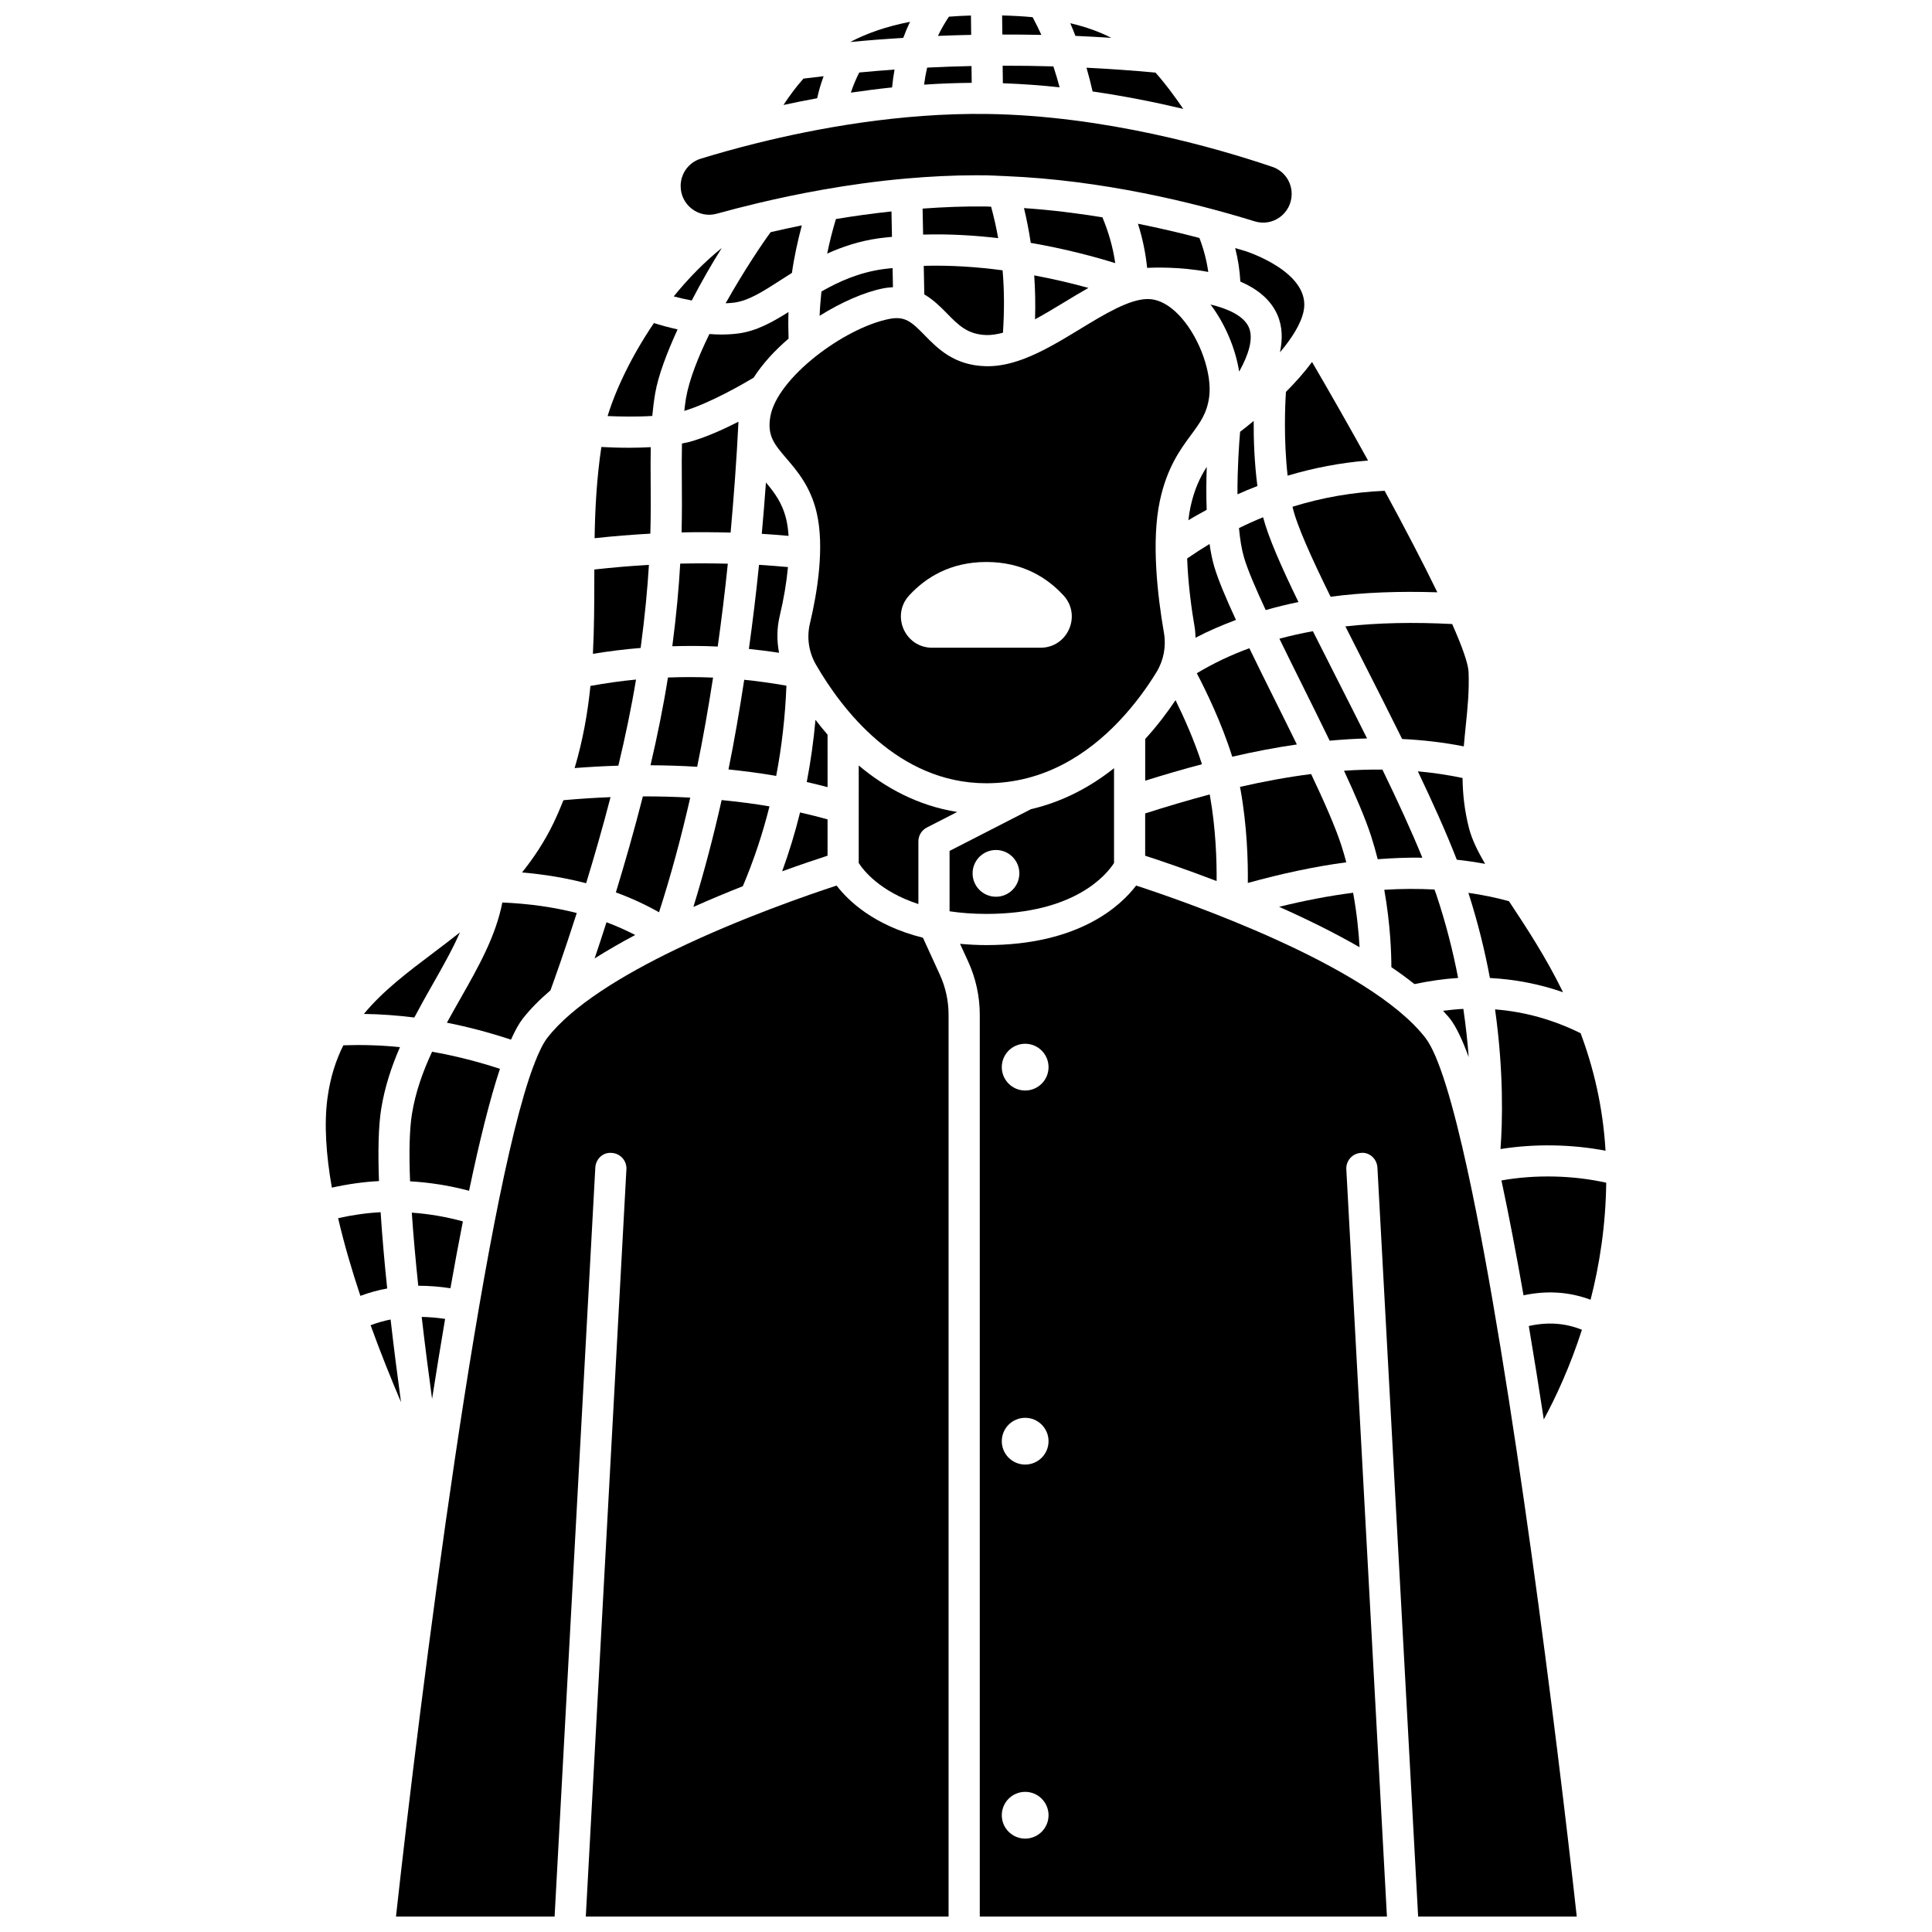 <?xml version="1.0" encoding="UTF-8"?>
<!-- Uploaded to: ICON Repo, www.iconrepo.com, Generator: ICON Repo Mixer Tools -->
<svg width="800px" height="800px" version="1.1" viewBox="144 144 512 512" xmlns="http://www.w3.org/2000/svg">
 <defs>
  <clipPath id="d">
   <path d="m398 378h164v273.9h-164z"/>
  </clipPath>
  <clipPath id="c">
   <path d="m248 378h148v273.9h-148z"/>
  </clipPath>
  <clipPath id="b">
   <path d="m409 148.09h11v5.906h-11z"/>
  </clipPath>
  <clipPath id="a">
   <path d="m392 148.09h10v5.906h-10z"/>
  </clipPath>
 </defs>
 <path d="m472.34 283.95c0.27 2.902 0.695 5.606 1.348 7.82 0.961 3.258 3.078 8.191 5.738 13.902 2.809-0.797 5.688-1.52 8.68-2.121-4.59-9.43-8.004-17.215-9.371-22.473-2.152 0.871-4.285 1.832-6.394 2.871z"/>
 <path d="m496.38 340.29c3.293-0.297 6.594-0.52 9.906-0.594-2.68-5.375-5.398-10.727-8.023-15.898-2.207-4.336-4.324-8.516-6.332-12.523-3.062 0.555-6.019 1.219-8.875 1.988 1.996 4.098 4.109 8.363 6.219 12.605 2.394 4.832 4.812 9.699 7.106 14.422z"/>
 <path d="m464.8 224.7c3.883 5.133 6.613 11.645 7.59 17.785 2.453-4.391 3.883-8.766 2.562-11.746-1.324-3-5.406-4.894-10.152-6.039z"/>
 <path d="m472.64 258.43c-0.262 3.043-0.73 9.621-0.699 16.57 1.746-0.789 3.512-1.508 5.281-2.199-0.816-6.363-1.016-12.441-0.98-17.25-1.277 1.059-2.504 2.035-3.602 2.879z"/>
 <path d="m464.2 216.07c-0.406-2.996-1.195-6-2.344-9.004-5.035-1.324-10.496-2.609-16.285-3.773 1.211 3.824 2.023 7.727 2.43 11.691 1.527-0.078 8.68-0.355 16.199 1.086z"/>
 <path d="m388.95 222.03c2.394 1.387 4.293 3.281 5.977 5 3.078 3.152 5.512 5.637 10.578 5.766 1.367 0.012 2.809-0.23 4.289-0.621 0.371-5.598 0.379-11.121-0.098-16.539-6.582-0.879-13.68-1.395-20.891-1.184z"/>
 <path d="m436.15 201.59c-6.684-1.086-13.641-1.957-20.781-2.441 0.73 3.035 1.324 6.109 1.793 9.215 9.426 1.625 17.301 3.785 22.387 5.367-0.594-4.141-1.738-8.16-3.398-12.141z"/>
 <path d="m405.27 198.72c-5.656-0.074-11.258 0.16-16.773 0.559l0.137 6.891c6.863-0.207 13.586 0.199 19.891 0.941-0.492-2.816-1.133-5.59-1.867-8.332-0.465-0.012-0.922-0.051-1.387-0.059z"/>
 <path d="m425.96 224.14c2.199-1.34 4.352-2.641 6.488-3.84-3.957-1.094-8.84-2.285-14.371-3.32 0.27 3.836 0.344 7.711 0.219 11.633 2.531-1.367 5.109-2.918 7.664-4.473z"/>
 <path d="m464.63 354.77c-0.012-0.074-0.031-0.152-0.051-0.23-5.844 1.551-11.555 3.258-17.098 5.031v11.207c3.723 1.203 10.641 3.531 18.934 6.707 0.047-5.379-0.207-13.906-1.785-22.715z"/>
 <path d="m502.59 380.59c-6.246 0.793-12.789 2.043-19.621 3.727 7.156 3.18 14.504 6.769 21.328 10.707-0.215-3.82-0.688-8.84-1.707-14.434z"/>
 <path d="m509.11 371.7c4.039-0.301 8-0.473 11.824-0.402-2.961-7.258-6.625-15.203-10.582-23.348-3.394-0.023-6.789 0.066-10.176 0.301 3.098 6.664 5.684 12.691 7.188 17.344 0.664 2.059 1.234 4.094 1.746 6.106z"/>
 <path d="m487.68 341.29c-1.891-3.871-3.856-7.82-5.809-11.746-2.363-4.746-4.66-9.375-6.781-13.758-4.984 1.828-9.621 4.043-13.926 6.633 2.43 4.629 6.586 13.156 9.391 22.117 5.621-1.301 11.34-2.414 17.125-3.246z"/>
 <path d="m518.84 404.79c3.906-0.805 7.777-1.387 11.578-1.625-1.359-7.016-3.211-14.441-5.781-22.094-0.145-0.426-0.336-0.906-0.488-1.344-4.289-0.219-8.699-0.223-13.301 0.078 1.629 9.191 1.875 16.848 1.879 20.504 2.164 1.465 4.203 2.957 6.113 4.481z"/>
 <path d="m447.49 339.84v11.047c4.891-1.531 9.922-3.004 15.043-4.359-2.027-6.34-4.82-12.527-7.008-16.977-2.16 3.227-4.82 6.769-8.035 10.289z"/>
 <path d="m458.61 292c0.242 6.906 1.215 13.797 2.004 18.34 0.152 0.887 0.164 1.781 0.215 2.668 3.383-1.793 6.988-3.324 10.711-4.723-2.644-5.715-4.731-10.652-5.769-14.188-0.523-1.781-0.922-3.801-1.227-5.938-2 1.207-3.977 2.496-5.934 3.84z"/>
 <path d="m459.46 278.49c-0.227 1.074-0.387 2.219-0.527 3.383 1.598-0.988 3.227-1.867 4.848-2.766-0.145-3.938-0.102-7.879 0.023-11.383-1.73 2.699-3.316 5.93-4.344 10.766z"/>
 <path d="m380.25 200.03c-5.062 0.551-9.996 1.223-14.723 2.019-0.922 3.047-1.688 6.098-2.316 9.156 3.977-1.801 8.449-3.312 13.629-4.047 1.18-0.168 2.363-0.27 3.543-0.391z"/>
 <path d="m538.84 403.18c6.656 0.344 13.121 1.602 19.375 3.766-4.562-9.348-9.797-17.277-14.328-24.121-3.461-0.961-7.055-1.676-10.75-2.215 2.531 7.863 4.379 15.441 5.703 22.57z"/>
 <path d="m332.97 323.57c-4-0.172-7.988-0.172-11.961-0.023-1.203 7.633-2.809 15.504-4.621 23.258 4.188 0.02 8.312 0.148 12.367 0.402 1.57-7.59 2.949-15.512 4.215-23.637z"/>
 <path d="m301.58 397.99c3.43-2.156 7.035-4.238 10.758-6.211-2.438-1.25-4.965-2.387-7.609-3.371-1.133 3.543-2.191 6.766-3.148 9.582z"/>
 <path d="m326.92 355.38c-4.109-0.227-8.289-0.344-12.551-0.328-2.305 9.059-4.801 17.746-7.156 25.445 4.019 1.469 7.832 3.231 11.438 5.262 3.078-9.539 5.832-19.676 8.27-30.379z"/>
 <path d="m337.62 285.14c0.855-9.535 1.586-19.273 2.082-29.379-4.125 2.102-9.008 4.301-13.273 5.422-0.523 0.137-1.133 0.227-1.699 0.344-0.074 3.004-0.066 6.09-0.039 9.508 0.031 4.195 0.066 8.781-0.066 14.055 4.359-0.098 8.684-0.059 12.996 0.051z"/>
 <path d="m332 232.52c-2.953 6.031-5.352 12.066-6.203 16.996-0.199 1.148-0.312 2.254-0.449 3.371 6.906-2.082 15.777-7.246 18.367-8.797 2.356-3.684 5.586-7.195 9.266-10.355-0.07-2.348-0.113-4.695-0.02-7.051-4.297 2.711-8.512 5.055-13.246 5.68-1.527 0.203-3.082 0.289-4.629 0.289-1.047 0.004-2.07-0.062-3.086-0.133z"/>
 <path d="m541.65 448.51c8.988-1.441 18.914-1.285 27.836 0.445-0.695-11.695-3.188-22.008-6.606-31.141-7.289-3.602-14.816-5.695-22.672-6.316 2.328 16.594 1.973 29.875 1.441 37.012z"/>
 <path d="m533.22 424.15c-0.297-3.977-0.754-8.258-1.418-12.785-1.777 0.09-3.578 0.273-5.391 0.504 0.625 0.707 1.309 1.398 1.863 2.113 1.629 2.106 3.281 5.59 4.945 10.168z"/>
 <path d="m371.57 372.7c1.266 1.984 5.621 7.551 15.812 10.887v-16.613c0-1.551 0.867-2.969 2.246-3.676l8.039-4.121c-10.398-1.645-19.082-6.414-26.094-12.312z"/>
 <path d="m440.43 335.26s0.004-0.004 0.004-0.004c4.34-4.547 7.695-9.285 10.039-13.121 1.902-3.109 2.609-6.797 1.988-10.391-1.746-10.086-3.356-24.344-1.094-34.977 1.883-8.852 5.422-13.652 8.266-17.504 2.438-3.305 4.199-5.688 4.801-9.996 0.852-6.094-2.348-15.305-7.277-20.969-2.004-2.305-5.195-5.051-8.988-5.051-4.883 0-11.508 4.039-17.922 7.941-4.902 2.981-9.906 6.023-14.949 7.922-0.012 0.004-0.027 0.012-0.043 0.016-3.144 1.18-6.305 1.93-9.465 1.93-0.168 0-0.336 0-0.5-0.004-8.422-0.207-12.785-4.664-16.281-8.25-3.496-3.574-5.211-5.117-9.43-4.266-11.961 2.418-29.691 15.668-31.441 25.906-0.859 5.055 1.074 7.316 4.273 11.047 2.848 3.324 6.394 7.465 8.004 14.316 2.144 9.121 0.215 21.066-1.785 29.477-0.875 3.695-0.297 7.566 1.629 10.895 6.785 11.727 21.668 31.395 45.133 31.395 15.332 0.004 26.934-7.82 35.039-16.312zm-55.484-33.473c4.363-4.734 10.898-8.855 20.445-8.855s16.082 4.121 20.445 8.855c4.879 5.297 1.121 13.867-6.082 13.867h-28.727c-7.199 0-10.961-8.57-6.082-13.867z"/>
 <path d="m361.21 227.69c5.801-3.633 11.82-6.25 16.73-7.246 0.957-0.195 1.844-0.281 2.703-0.332l-0.098-5.062c-0.848 0.094-1.695 0.156-2.535 0.277-6.457 0.922-11.699 3.281-16.32 5.926-0.211 2.156-0.41 4.301-0.48 6.438z"/>
 <path d="m352.41 325.71c-3.731-0.645-7.461-1.195-11.184-1.562-1.254 8.148-2.609 16.133-4.172 23.762 4.293 0.445 8.52 0.992 12.641 1.711 1.488-7.75 2.394-15.73 2.715-23.91z"/>
 <path d="m363.31 361.14c-2.394-0.66-4.816-1.281-7.285-1.832-1.312 5.312-2.891 10.512-4.742 15.594 5.156-1.863 9.402-3.285 12.027-4.129z"/>
 <path d="m353.87 216.32c0.586-4.203 1.523-8.406 2.621-12.594-2.863 0.582-5.609 1.18-8.25 1.797-2.023 2.703-7.086 10.199-11.941 18.848 0.785-0.031 1.566-0.086 2.328-0.188 3.812-0.5 7.773-3.062 12.355-6.023 0.922-0.59 1.891-1.211 2.887-1.84z"/>
 <path d="m363.31 338.69c-1.137-1.309-2.199-2.621-3.199-3.93-0.504 5.594-1.273 11.09-2.312 16.484 1.863 0.418 3.691 0.879 5.516 1.355z"/>
 <path d="m347.92 357.7c-4.125-0.711-8.367-1.246-12.68-1.672-2.227 9.914-4.723 19.363-7.484 28.316 4.519-2.008 8.938-3.848 13.102-5.492 2.883-6.809 5.238-13.867 7.062-21.152z"/>
 <path d="m352.82 294.28c-2.543-0.23-5.098-0.438-7.672-0.586-0.773 7.625-1.676 15.039-2.684 22.281 2.664 0.27 5.328 0.609 7.992 1.016-0.602-3.16-0.605-6.418 0.148-9.609 1.125-4.731 1.848-9.125 2.215-13.102z"/>
 <path d="m352.38 281.7c-1.027-4.363-3.109-7.121-5.398-9.832-0.32 4.606-0.703 9.117-1.102 13.598 2.379 0.141 4.742 0.34 7.102 0.547-0.109-1.57-0.301-3.031-0.602-4.312z"/>
 <path d="m322.17 315.26c4.004-0.113 8.012-0.117 12.035 0.082 1-7.141 1.906-14.43 2.676-21.957-4.184-0.102-8.383-0.125-12.617-0.02-0.348 6.246-0.992 13.441-2.094 21.895z"/>
 <path d="m500.78 372.52c-0.387-1.457-0.805-2.926-1.281-4.398-1.574-4.879-4.523-11.578-8.035-18.992-6.359 0.812-12.664 1.984-18.859 3.406 0.051 0.258 0.113 0.512 0.156 0.766 1.742 9.734 1.992 18.984 1.926 24.688 9.145-2.519 17.855-4.383 26.094-5.469z"/>
 <path d="m261.96 493.52c-2.148-0.32-4.203-0.48-6.207-0.523 0.875 7.578 1.832 15.012 2.75 21.738 1.129-7.203 2.281-14.305 3.457-21.215z"/>
 <path d="m266.67 467.68c-4.496-1.227-9.016-1.996-13.539-2.312 0.414 6.133 1.012 12.719 1.711 19.371 2.758-0.004 5.602 0.211 8.527 0.656 1.086-6.129 2.184-12.055 3.301-17.715z"/>
 <path d="m262.43 415.03c5.629 1.105 11.297 2.613 16.988 4.488 1.035-2.328 2.07-4.215 3.094-5.531 1.992-2.574 4.508-5.086 7.359-7.527 0.926-2.535 3.644-10.102 6.977-20.5-6.117-1.562-12.703-2.488-19.723-2.789-1.758 9.023-6.418 17.219-11.324 25.836-1.129 1.992-2.262 4-3.371 6.023z"/>
 <path d="m276.49 427.25c-6.035-1.973-12.035-3.481-17.984-4.527-2.418 5.195-4.387 10.633-5.332 16.48-0.688 4.246-0.789 10.5-0.5 17.859 5.219 0.297 10.438 1.121 15.633 2.504 2.703-12.918 5.449-24.051 8.184-32.316z"/>
 <path d="m312.55 324.09c-4.043 0.383-8.07 0.965-12.078 1.688-0.727 7.176-2.004 14.43-4.191 21.766 3.914-0.301 7.777-0.516 11.59-0.633 1.816-7.582 3.441-15.312 4.68-22.82z"/>
 <path d="m305.8 355.25c-4.102 0.168-8.254 0.43-12.477 0.812-0.785 1.961-1.617 3.922-2.562 5.898-2.406 5.027-5.297 9.352-8.422 13.254 5.965 0.504 11.637 1.453 16.992 2.852 2.125-6.949 4.367-14.715 6.469-22.816z"/>
 <path d="m315.97 293.7c-4.801 0.273-9.621 0.688-14.461 1.223 0 0.746-0.012 1.508-0.012 2.25-0.008 6.629-0.02 13.328-0.371 20.102 4.195-0.695 8.418-1.215 12.652-1.562 1.145-8.516 1.816-15.746 2.191-22.012z"/>
 <path d="m316.43 271.11c-0.023-2.992-0.023-5.816 0.023-8.609-1.891 0.098-3.785 0.16-5.594 0.16-2.863 0-5.477-0.094-7.492-0.203-1.215 8.105-1.668 16.195-1.793 24.168 4.945-0.531 9.867-0.938 14.773-1.203 0.152-5.398 0.117-10.059 0.082-14.312z"/>
 <path d="m258.62 404.93c2.68-4.711 5.269-9.285 7.269-13.836-2.309 1.824-4.613 3.582-6.852 5.269-7.023 5.289-13.547 10.223-18.605 16.34 4.418 0.062 8.875 0.383 13.367 0.949 1.562-2.969 3.191-5.863 4.82-8.723z"/>
 <path d="m519.74 348.41c3.922 8.215 7.535 16.215 10.328 23.426 2.559 0.262 5.047 0.652 7.508 1.094-2.012-3.418-3.523-6.523-4.273-9.445-1.219-4.758-1.66-9.145-1.715-13.312-3.93-0.824-7.883-1.406-11.848-1.762z"/>
 <g clip-path="url(#d)">
  <path d="m533 454.67c0-0.004-0.004-0.008-0.008-0.012-0.016-0.07 0.004-0.137-0.008-0.203-3.894-17.898-7.731-30.887-11.234-35.41-14.969-19.32-64.129-36.277-76.664-40.359-4.094 5.371-15.176 15.773-39.684 15.773-2.477 0-4.769-0.137-6.981-0.336l2.156 4.699c2.008 4.379 3.074 9.238 3.074 14.062v239.02h107.9l-10.762-198.03c-0.125-2.281 1.625-4.227 3.894-4.348 2.273-0.242 4.223 1.625 4.348 3.894l10.789 198.48h42.035c-5.172-47.02-17.219-143.69-28.797-197.09-0.016-0.047-0.051-0.09-0.059-0.137zm-117.32 176.58c-3.418 0-6.195-2.777-6.195-6.195 0-3.418 2.777-6.195 6.195-6.195s6.195 2.777 6.195 6.195c0 3.422-2.777 6.195-6.195 6.195zm0-99.125c-3.418 0-6.195-2.777-6.195-6.195 0-3.418 2.777-6.195 6.195-6.195s6.195 2.777 6.195 6.195c0 3.418-2.777 6.195-6.195 6.195zm0-99.129c-3.418 0-6.195-2.777-6.195-6.195s2.777-6.195 6.195-6.195 6.195 2.777 6.195 6.195c0 3.422-2.777 6.195-6.195 6.195z"/>
 </g>
 <path d="m549.15 495.41c1.359 8.055 2.688 16.355 3.973 24.754 3.094-5.719 6.906-13.82 10.102-23.762-4.418-1.785-9.066-2.117-14.074-0.992z"/>
 <path d="m541.9 456.83c1.984 9.285 3.945 19.57 5.852 30.441 6.203-1.324 12.148-0.926 17.766 1.172 2.375-9.219 4.008-19.668 4.148-31.008-8.77-1.977-18.855-2.203-27.766-0.605z"/>
 <path d="m439.23 372.7v-25.125c-6.066 4.828-13.398 8.855-22.016 10.867l-21.57 11.059v16c2.93 0.43 6.148 0.695 9.754 0.695 23.609-0.008 31.977-10.594 33.832-13.496zm-37.484 2.75c0-3.418 2.777-6.195 6.195-6.195s6.195 2.777 6.195 6.195-2.777 6.195-6.195 6.195-6.195-2.773-6.195-6.195z"/>
 <path d="m244.87 465.25c-3.762 0.199-7.516 0.746-11.262 1.578 1.578 6.809 3.625 13.773 5.898 20.59 2.285-0.852 4.648-1.516 7.106-1.957-0.723-6.922-1.328-13.789-1.742-20.211z"/>
 <g clip-path="url(#c)">
  <path d="m388.59 392.51c-13.074-3.266-19.875-9.887-22.879-13.824-6.981 2.277-25.305 8.547-42.77 16.984-0.016 0.008-0.027 0.012-0.047 0.02-13.887 6.715-27.223 14.805-33.852 23.355-1.105 1.43-2.25 3.793-3.414 6.797-0.02 0.062-0.004 0.125-0.027 0.188-0.039 0.105-0.113 0.188-0.156 0.289-13.473 35.598-30.16 167.91-36.504 225.59h42.035l10.789-198.48c0.121-2.277 2.031-4.129 4.348-3.894 2.277 0.121 4.023 2.07 3.894 4.348l-10.762 198.03h96.137v-239.02c0-3.644-0.801-7.316-2.324-10.617z"/>
 </g>
 <path d="m247.51 493.68c-1.824 0.363-3.594 0.871-5.297 1.523 2.637 7.273 5.418 14.199 8.059 20.383-0.926-6.773-1.887-14.262-2.762-21.906z"/>
 <path d="m245.02 437.88c0.949-5.902 2.758-11.289 4.973-16.379-5.059-0.516-10.066-0.656-15.004-0.488-2.004 4.016-3.465 8.555-4.195 13.914-0.945 6.945-0.375 15.125 1.152 23.809 4.156-0.918 8.32-1.52 12.488-1.738-0.281-7.785-0.16-14.477 0.586-19.117z"/>
 <path d="m433.55 168.24c8.578 1.242 16.688 2.871 24.027 4.617-2.418-3.516-4.773-6.731-7.363-9.609-6.078-0.574-12.176-0.996-18.281-1.305 0.602 2.059 1.129 4.164 1.617 6.297z"/>
 <path d="m438.51 154.03c-3.109-1.594-6.684-2.894-10.879-3.879 0.488 1.098 0.922 2.231 1.367 3.359 3.176 0.133 6.344 0.316 9.512 0.52z"/>
 <path d="m409.77 166.06c5.09 0.184 10.113 0.551 15.035 1.078-0.492-1.887-1.055-3.727-1.652-5.543-4.477-0.133-8.953-0.191-13.438-0.184z"/>
 <path d="m474.06 210.55c-0.852-0.266-1.82-0.535-2.719-0.805 0.75 2.953 1.207 5.914 1.363 8.867 4.293 1.863 7.969 4.633 9.801 8.777 1.387 3.137 1.426 6.555 0.691 9.984 3.141-3.719 5.551-7.492 6.266-10.863 2.199-10.344-15.227-15.902-15.402-15.961z"/>
 <path d="m316.86 254.23c0.188-2.004 0.434-4.023 0.793-6.109 0.773-4.488 3.023-10.516 5.918-16.828-2.516-0.555-4.648-1.16-6.273-1.68-6.008 8.844-10.207 17.82-12.273 24.648 3.242 0.137 7.66 0.23 11.836-0.031z"/>
 <path d="m500.54 310c1.656 3.285 3.356 6.633 5.09 10.051 3.258 6.414 6.652 13.109 9.949 19.789 5.453 0.266 10.906 0.887 16.344 1.957 0.145-1.746 0.312-3.473 0.492-5.184 0.504-4.898 0.977-9.523 0.77-14.543-0.094-2.246-1.715-6.758-4.344-12.695-10.219-0.531-19.645-0.332-28.301 0.625z"/>
 <g clip-path="url(#b)">
  <path d="m419.98 153.25c-0.719-1.605-1.516-3.156-2.324-4.691-2.496-0.246-5.223-0.387-8.086-0.465l0.059 5.059c3.449-0.008 6.898 0.023 10.352 0.098z"/>
 </g>
 <path d="m485.23 270.06c6.941-2.07 14.051-3.434 21.316-4.019-5.043-9.117-10.195-18.148-14.84-26.113-2.047 2.766-4.441 5.441-6.914 7.922-0.23 3.453-0.641 12.434 0.438 22.211z"/>
 <path d="m496.62 302.14c8.695-1.152 18.152-1.5 28.293-1.172-3.863-7.953-8.758-17.305-13.969-26.902-8.355 0.355-16.504 1.77-24.414 4.227 1.062 4.793 4.996 13.492 10.09 23.848z"/>
 <path d="m380.41 167.17c0.152-1.605 0.375-3.188 0.656-4.738-3.121 0.219-6.238 0.492-9.355 0.781-0.902 1.785-1.648 3.562-2.223 5.34 3.551-0.523 7.195-0.992 10.922-1.383z"/>
 <path d="m362.27 164.2c-1.781 0.207-3.562 0.402-5.344 0.629-1.957 2.188-3.688 4.543-5.305 6.992 2.867-0.621 5.84-1.223 8.941-1.789 0.414-1.941 0.984-3.887 1.707-5.832z"/>
 <path d="m327.34 199.34c1.902 1.465 4.312 1.938 6.625 1.289 0.039-0.012 0.082-0.02 0.121-0.031 0.004 0 0.012-0.004 0.016-0.004 3.289-0.914 6.973-1.855 10.852-2.785 0.016-0.004 0.039-0.023 0.055-0.027 0.027-0.008 0.055 0.004 0.082-0.004 5.156-1.23 10.758-2.41 16.73-3.473 0.047-0.004 0.082-0.02 0.129-0.023 7.023-1.242 14.473-2.293 22.234-2.973 0.012 0 0.02-0.008 0.031-0.008h0.07c6.016-0.523 12.172-0.852 18.414-0.852 0.902 0 1.801 0.004 2.703 0.016 1.52 0.02 3.016 0.129 4.527 0.188 0.223 0 0.434-0.008 0.648 0.023 25.609 1.059 49.766 6.977 65.934 11.984 2.289 0.707 4.723 0.305 6.656-1.102 1.957-1.422 3.098-3.625 3.137-6.051 0.051-3.305-2.012-6.234-5.121-7.289-14.879-5.043-44.473-13.57-75.555-14.016-22.984-0.316-45.223 3.785-61.336 7.805-0.008 0.004-0.016 0.004-0.023 0.004-5.695 1.426-10.645 2.836-14.562 4.043-3.141 0.965-5.277 3.836-5.328 7.141-0.035 2.43 1.043 4.668 2.961 6.144z"/>
 <path d="m335.28 209.71c-4.719 3.816-8.977 8.203-12.734 12.836 1.418 0.379 3.035 0.766 4.773 1.086 2.586-4.969 5.352-9.797 7.961-13.922z"/>
 <path d="m385.16 149.78c-6.266 1.227-11.473 3.043-15.848 5.356 4.684-0.453 9.371-0.816 14.066-1.113 0.531-1.445 1.121-2.859 1.781-4.242z"/>
 <g clip-path="url(#a)">
  <path d="m401.31 148.11c-2.027 0.062-3.973 0.164-5.836 0.309-1.094 1.641-2.074 3.332-2.906 5.094 2.934-0.125 5.871-0.211 8.801-0.273z"/>
 </g>
 <path d="m401.46 161.5c-3.922 0.086-7.844 0.223-11.762 0.418-0.336 1.465-0.609 2.969-0.809 4.516 4.148-0.285 8.363-0.445 12.621-0.484z"/>
</svg>